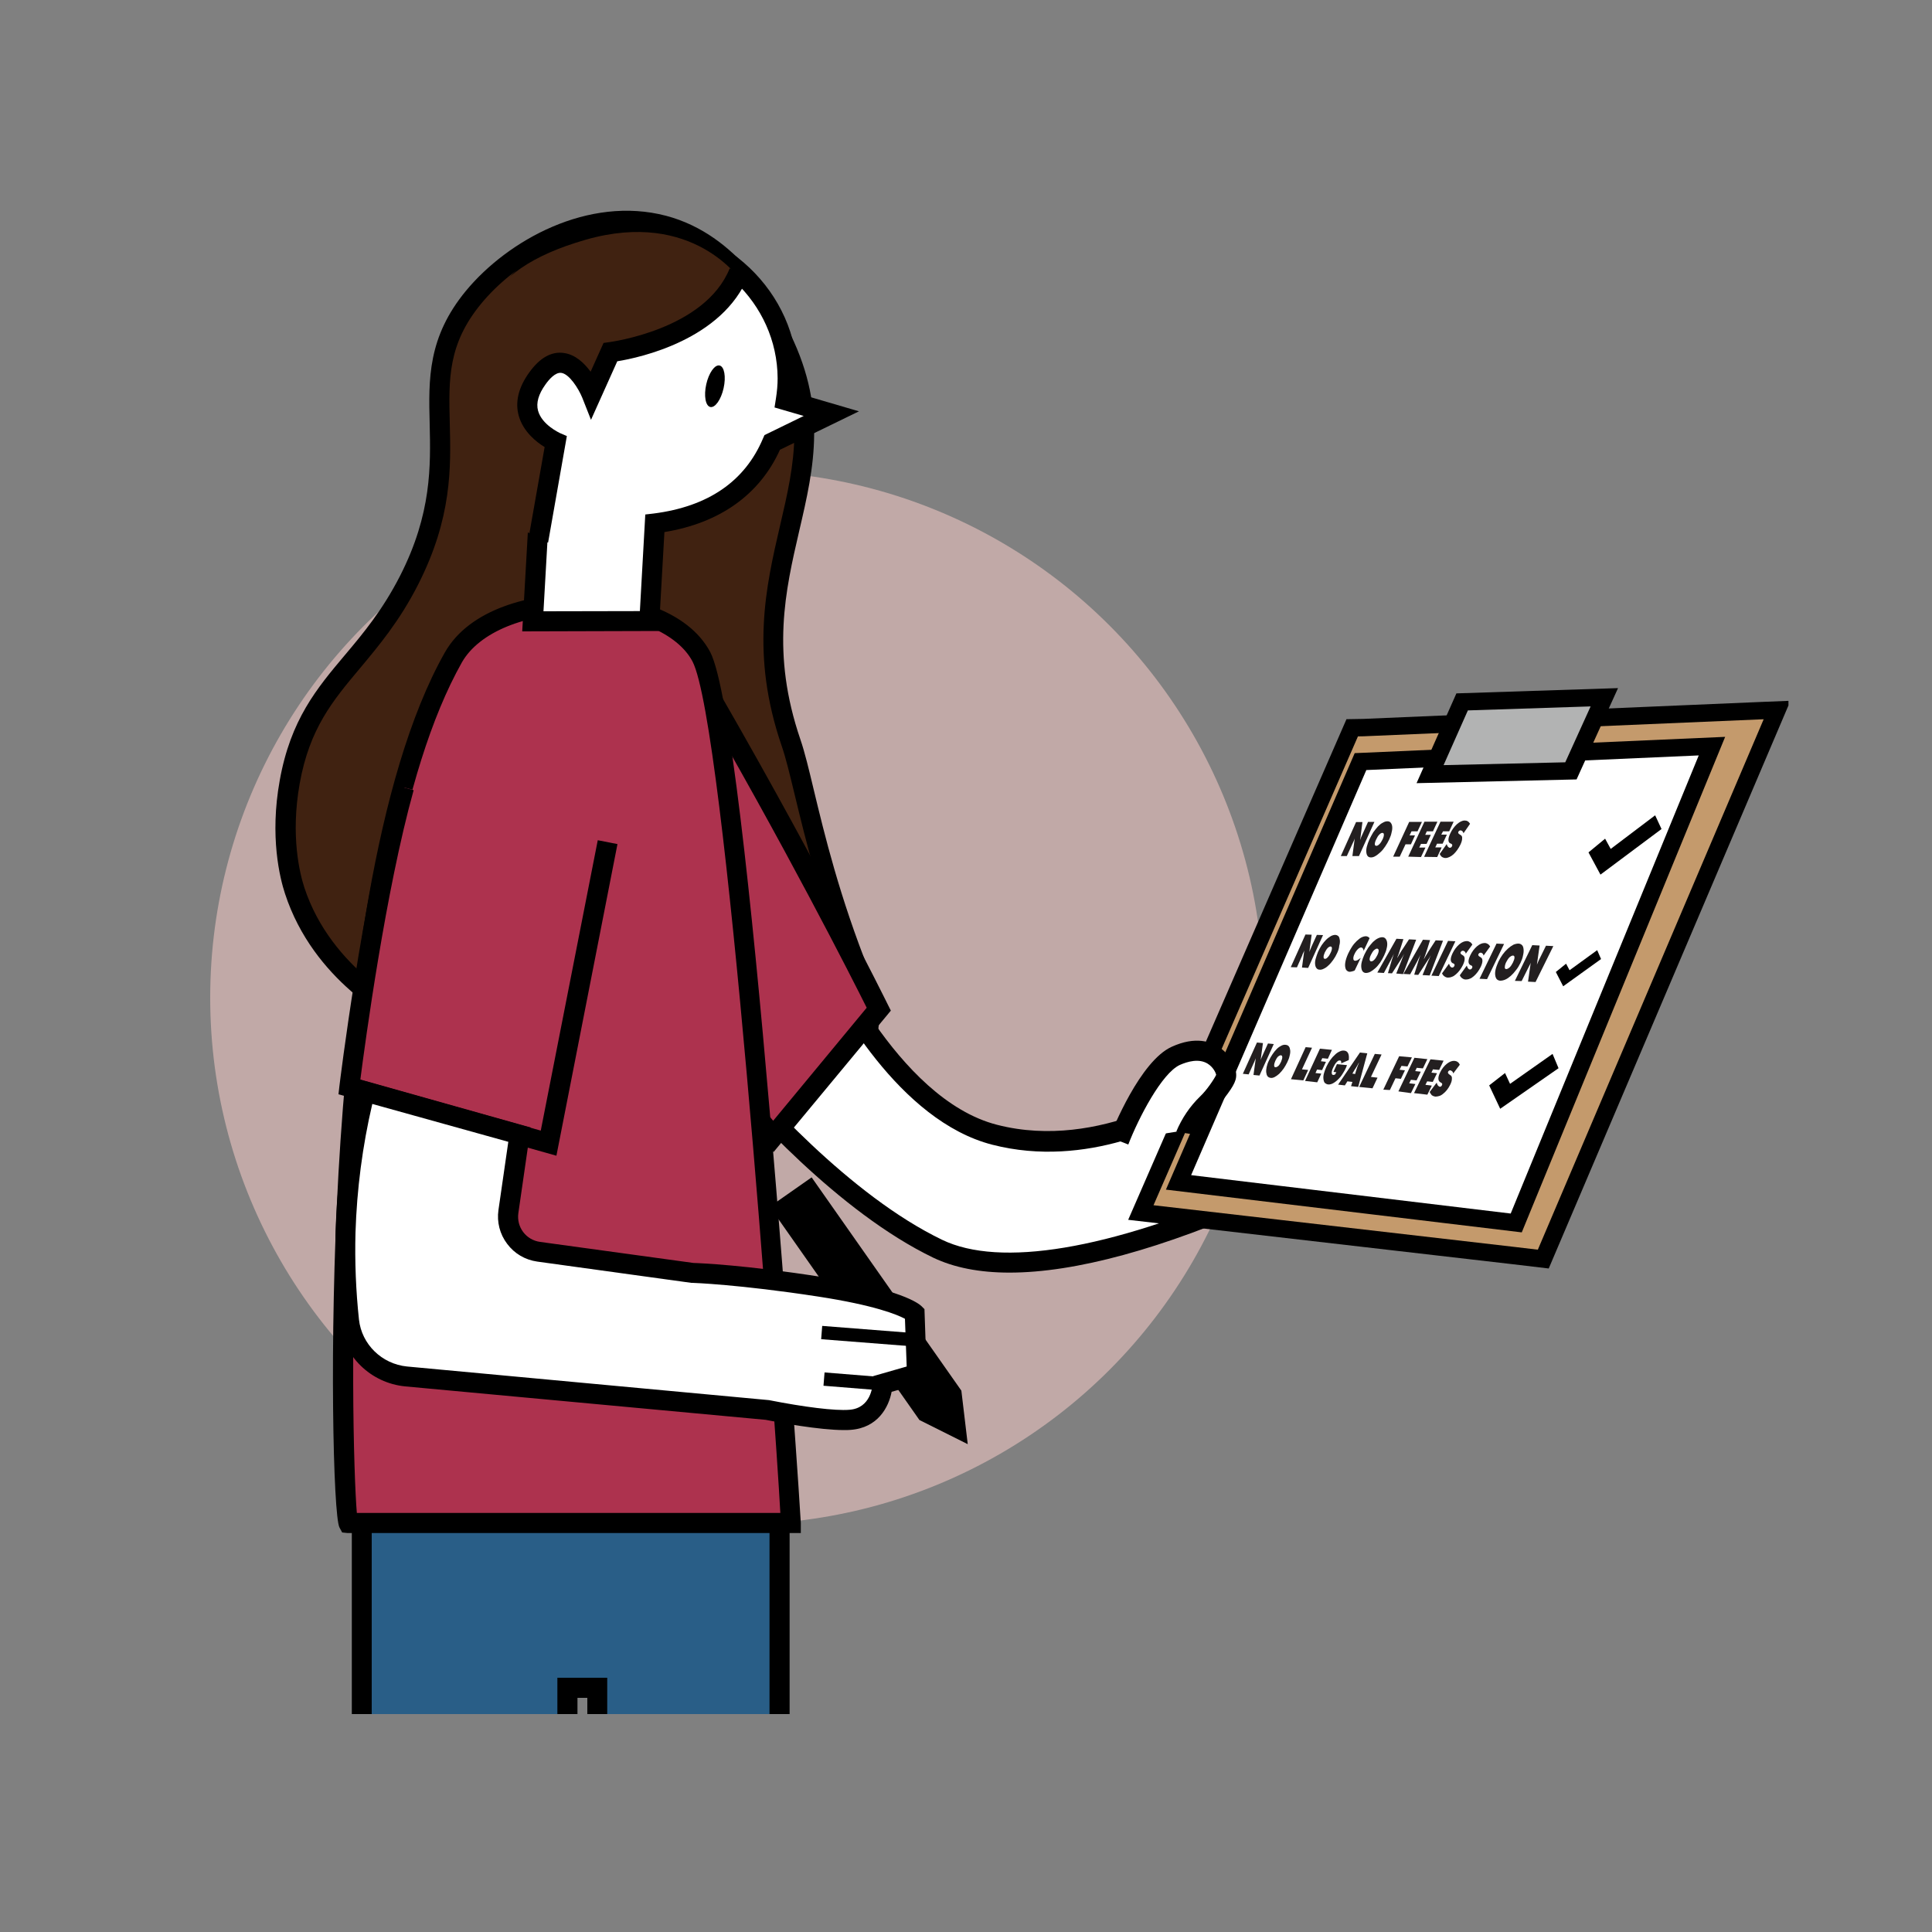 <?xml version="1.0" encoding="UTF-8"?>
<!-- Generator: Adobe Illustrator 24.2.1, SVG Export Plug-In . SVG Version: 6.00 Build 0) -->
<svg xmlns="http://www.w3.org/2000/svg" xmlns:xlink="http://www.w3.org/1999/xlink" version="1.1" id="Layer_1" x="0px" y="0px" viewBox="0 0 1000 1000" style="enable-background:new 0 0 1000 1000;" xml:space="preserve"><rect x="0" y="0" width="1000" height="1000" fill="#808080" stroke="none"/> <style type="text/css"> .st0{display:none;} .st1{display:inline;fill:#108E60;} .st2{display:inline;} .st3{fill:#A36C7B;} .st4{fill:#83223C;} .st5{fill:#AE324E;} .st6{fill:#F7D7DD;} .st7{fill:#FFFFFF;} .st8{fill:none;stroke:#000000;stroke-width:4;stroke-linecap:round;stroke-miterlimit:10;} .st9{fill:none;stroke:#000000;stroke-width:4;stroke-miterlimit:10;} .st10{fill:#FFFFFF;stroke:#000000;stroke-width:4;stroke-miterlimit:10;} .st11{fill:#2A5075;} .st12{fill:#FFFFFF;stroke:#000000;stroke-width:3;stroke-miterlimit:10;} .st13{fill:#1B4250;} .st14{fill:none;stroke:#000000;stroke-width:3;stroke-miterlimit:10;} .st15{fill:none;stroke:#000000;stroke-width:2;stroke-linecap:round;stroke-miterlimit:10;} .st16{fill:none;} .st17{display:inline;fill:none;stroke:#000000;stroke-width:4;stroke-miterlimit:10;} .st18{clip-path:url(#SVGID_2_);fill:#C1A9A7;} .st19{clip-path:url(#SVGID_2_);} .st20{fill:#402211;} .st21{fill:#AD324E;} .st22{fill:#295E87;} .st23{clip-path:url(#SVGID_2_);fill:#402211;} .st24{fill:#C49A6C;stroke:#000000;stroke-width:9;stroke-miterlimit:10;} .st25{fill:#FFFFFF;stroke:#000000;stroke-width:9;stroke-miterlimit:10;} .st26{fill:#B2B3B3;stroke:#000000;stroke-width:9;stroke-miterlimit:10;} .st27{fill:#231F20;} </style> <g class="st0"> <path class="st1" d="M1243.8,737c0,0-1,113.9,128.7,114.9s245.8-49,328.2-36.8s293.8,57.2,361.2,11.2s57.2-97.1,57.2-97.1 L1243.8,737z"></path> <g class="st2"> <rect x="1793.3" y="442.6" transform="matrix(1 -2.926908e-03 2.926908e-03 1 -1.311 5.313)" class="st3" width="42.6" height="15.8"></rect> <polygon class="st4" points="1574.6,635.2 1549.3,654.5 1542,660.2 1606.1,660 1592.9,623.7 "></polygon> <rect x="1534.8" y="635.4" transform="matrix(0.843 -0.538 0.538 0.843 -97.74 944.271)" class="st5" width="64.5" height="7.9"></rect> <rect x="1555.9" y="656.8" transform="matrix(1 -2.926908e-03 2.926908e-03 1 -2.028 4.565)" class="st6" width="5.2" height="76.5"></rect> <polygon class="st6" points="1945.4,729.1 1589,734.1 1588.9,731.8 1588.7,660 1588.7,630.4 1588.6,627.8 1588.6,626.3 1588.6,621 1588.6,615 1588.6,614.1 1588.6,600.4 1680.8,512.6 1681.4,512 1686.5,507.1 1800.7,506.8 1800.7,506.8 1829.5,506.7 1880.2,506.5 1888.1,517.5 1890.4,520.7 1945.1,596.5 1945.1,624.9 1945.2,634.1 1945.2,635.1 "></polygon> <polygon class="st5" points="1991.4,622.7 1983.1,634 1800.6,634.5 1687.8,519.7 1687.2,520.3 1588.6,614.1 1560.5,616.9 1559.1,614.7 1554.9,608.5 1681.8,493.3 1892.8,495.3 "></polygon> <rect x="1655.6" y="656.1" class="st7" width="42.6" height="76.3"></rect> <line class="st8" x1="1791.2" y1="644.8" x2="1791.4" y2="729.4"></line> <rect x="1725.5" y="630.7" transform="matrix(1 -2.926908e-03 2.926908e-03 1 -1.892 5.106)" class="st8" width="36.3" height="36.3"></rect> <rect x="1605" y="631.1" transform="matrix(1 -2.926908e-03 2.926908e-03 1 -1.893 4.754)" class="st8" width="36.3" height="36.3"></rect> <rect x="1657.6" y="656.4" transform="matrix(1 -2.926908e-03 2.926908e-03 1 -2.025 4.915)" class="st8" width="41.1" height="75.9"></rect> <rect x="1810.2" y="658.7" transform="matrix(1 -2.926908e-03 2.926908e-03 1 -1.965 5.366)" class="st8" width="44.4" height="30.8"></rect> <rect x="1881.4" y="658.5" transform="matrix(1 -2.926908e-03 2.926908e-03 1 -1.964 5.575)" class="st8" width="44.4" height="30.8"></rect> <rect x="1800.6" y="459" transform="matrix(1 -2.926908e-03 2.926908e-03 1 -1.405 5.315)" class="st6" width="29.3" height="47.7"></rect> <rect x="1793.3" y="442.6" transform="matrix(1 -2.926908e-03 2.926908e-03 1 -1.312 5.315)" class="st9" width="43.6" height="16.4"></rect> <polyline class="st9" points="2067.6,728.6 1959.6,728.9 1945.4,729.1 1589,734.1 1383.4,737 "></polyline> <line class="st9" x1="1760.2" y1="534.2" x2="1788" y2="534.1"></line> <line class="st9" x1="1838" y1="548.1" x2="1856.1" y2="548.1"></line> <line class="st9" x1="1839.3" y1="556.9" x2="1851.8" y2="556.8"></line> <line class="st9" x1="1803.9" y1="581" x2="1825.4" y2="580.9"></line> <line class="st9" x1="1909.8" y1="587.5" x2="1925.6" y2="587.4"></line> <line class="st9" x1="1875.4" y1="517.5" x2="1896.1" y2="517.5"></line> <line class="st9" x1="1884.3" y1="520.7" x2="1897.8" y2="520.7"></line> <path class="st9" d="M1801.4,632.8c0-0.3,3.8-7.5,3.8-7.5"></path> <line class="st9" x1="1945.2" y1="634.1" x2="1945.4" y2="725.4"></line> <line class="st9" x1="1800.5" y1="459" x2="1800.7" y2="505.6"></line> <polyline class="st9" points="1801.6,507.1 1829.9,506.7 1829.9,505.4 1829.8,460.2 "></polyline> <line class="st9" x1="1588.6" y1="627.9" x2="1589" y2="731.8"></line> <polyline class="st9" points="1587.8,660 1561.7,660.1 1561.9,732.7 "></polyline> <line class="st9" x1="1555" y1="656.1" x2="1555.3" y2="732.7"></line> <g> <path class="st10" d="M1645.9,294.2l0.6,195.9l-111,0.3c-11,4.7-43.2,18.6-44,18.6c0-0.5,20.7-20.3,29.4-28.5l-0.5-186 L1645.9,294.2z"></path> <line class="st9" x1="1552.2" y1="325.3" x2="1618.5" y2="325.3"></line> <path d="M1465,558.6h-11.8c-1.3,0-2.2-1.3-1.7-2.5l9.3-23.4c0.3-0.7,0.9-1.2,1.7-1.2h11.8c1.3,0,2.2,1.3,1.7,2.5l-9.3,23.4 C1466.4,558.1,1465.7,558.6,1465,558.6z"></path> <polygon class="st10" points="1411.8,784.2 1380.9,784.3 1380.9,774.1 1381,758.8 1394.4,758.8 1395,772.7 1396.9,774 "></polygon> <polygon class="st10" points="1447.3,784.1 1416.5,784.2 1416.5,774 1416.5,758.7 1429.9,758.7 1430.5,772.6 1432.4,773.9 "></polygon> <path class="st11" d="M1373.9,604.4c0,0,4.9,158.9,5.1,159.6s18.8-0.1,18.8-0.1l0.2-121.1l3.6-0.2L1408,763l27.1-0.1l-9.2-158.7 L1373.9,604.4z"></path> <line class="st9" x1="1587.7" y1="439.3" x2="1618.7" y2="439.2"></line> <line class="st9" x1="1589.1" y1="447.3" x2="1613.5" y2="447.2"></line> <path class="st12" d="M1367.2,547.3c0,0-6.7,46.6,9.5,49.8c16.1,3.2,44.7-27,44.7-27l-6-3.9c0,0-23.2,14.6-24.9,13.3 c-1.7-1.3-4.4-30.7-4.4-30.7L1367.2,547.3z"></path> <path class="st9" d="M1364.9,558.9"></path> <path class="st7" d="M1425.9,482.9l-6.9,3.5c-2.4,5.9-7.2,9.1-13.7,9.9l-0.6,12h-13.6l0.9-15.6c-4.2-3.2-6.9-8.3-6.9-14.1 c0-9.9,8-18,17.9-18s18,8,18,17.9c0,0.9-0.1,1.8-0.2,2.7L1425.9,482.9z"></path> <path d="M1392,484.8c0,0-5.4,5.1-10.6-1c-5.2-6-2.6-27.9,5-29.9c7.6-2.1,3.7,3.6,7.7,2.4c4-1.1,9-9.9,14.6-7.1 c5.5,2.8,1.5,7.8,2.7,8.1s9.7-3.1,11.9-0.7c2.3,2.4-3.4,5.7-2.1,7.3c1.4,1.5,4.8,0.9,5.1,3.6c0.3,2.7-8.3,7.4-20.1,2.2l-7.3,10.8 c0,0-3.3-8.4-7.2-6.5S1392,484.8,1392,484.8z"></path> <ellipse transform="matrix(0.216 -0.976 0.976 0.216 638.11 1752.447)" cx="1410.8" cy="478.7" rx="2.5" ry="1"></ellipse> <path class="st7" d="M1430.6,551.8l22-12l11.1,3.1l0,0c-0.8,2.1-2.9,3.3-5.1,3l-4.9-0.7c0,0-2,5.4-3.6,7.3 c-1.5,1.9-17.3,8.7-17.3,8.7L1430.6,551.8z"></path> <path class="st13" d="M1411.4,504.8c0,0-38-2.9-39.7,9.8c-1.8,12.7,0.3,94.4,0.3,94.4l57.2-0.2 C1429.1,608.9,1423.9,508.2,1411.4,504.8z"></path> <path class="st13" d="M1374.1,568.4l-13.1-3.5c0,0,7.4-52.5,12-53.3C1377.5,510.7,1374.1,568.4,1374.1,568.4z"></path> <path class="st7" d="M1475.4,550.7c-1.2,4.6-8.2,15.1-8.2,15.1h-0.1c-5.1,7.4-23.7,32.6-38.6,29.3c-17.4-3.9-17.4-59.5-17.4-59.5 l18.3,1.4c0,0,3.6,42.2,5.6,40.9c23.6-16.1,27.7-24.5,27.7-24.5s-2.1-2.9-2.1-3.8c0-1,1.2-1.5,1.2-1.5c11.6,5.7,8.8-5.6,10.5-6.9 C1474.1,539.9,1476.7,546.1,1475.4,550.7z"></path> <path class="st13" d="M1408.1,574.2l28.4-4.6c0,0-5-48-7.7-55s-17.4-9.8-17.4-9.8l-8.2,19.4L1408.1,574.2z"></path> <polyline class="st14" points="1373.9,609.1 1379,764 1397.8,764 1398,642.9 1401.6,642.8 1408,763.1 1435.1,763 1426.2,608.9 "></polyline> <path class="st9" d="M1421.8,508.3"></path> <line class="st14" x1="1373.6" y1="530.9" x2="1371" y2="567.5"></line> <path class="st14" d="M1408,532.1l3.1,39.4l25.4-1.8c0,0-5.1-48.8-8.3-56.2s-18.4-8.7-30.2-8.5c-11.8,0.1-19.9,3.1-24.9,6.6 c-5,3.5-12.5,52.8-12.5,52.8l10.5,3.3l0.9,41.5l57.9,0.7"></path> <path class="st14" d="M1433.8,570.5c0,0,1.3,5.1,2.3,4.7c1.1-0.5,18.8-9,27.1-23.1"></path> <path class="st14" d="M1474,538.9c0,0,6.6,7.8,0.1,18.2c-16.3,26.3-35.6,39.6-45.1,38.2s-14.1-23.1-14.1-23.1"></path> <path class="st14" d="M1434.8,549.1c0,0,16.5-9.5,17.8-9.2s10.6,2.3,10.6,2.3"></path> <g> <path d="M1435.3,558.6c1.4-0.5,2.8-1,4.2-1.5c1.4-0.6,2.8-1.2,4.1-1.8c1.3-0.7,2.7-1.3,3.9-2.1c1.2-0.8,2.4-1.7,3-2.7l1.6,0.7 c-0.4,0.9-1,1.6-1.5,2.2c-0.6,0.6-1.2,1.1-1.9,1.6c-1.3,0.9-2.6,1.8-4,2.5c-1.4,0.8-2.8,1.5-4.2,2.1c-1.4,0.7-2.8,1.3-4.3,1.9 L1435.3,558.6z"></path> </g> <path class="st15" d="M1443.8,548.7c0,0,8.7-3.3,9.2-3s0.8,1.4,0.8,1.4l-2.8,4.1"></path> <polygon points="1396.9,774 1411.8,784.2 1380.9,784.3 1380.9,774.1 "></polygon> <polygon points="1447.3,784.1 1416.5,784.2 1416.5,774 1432.4,773.9 "></polygon> </g> <path class="st9" d="M1588.7,630.4"></path> <line class="st9" x1="1552" y1="652" x2="1588.7" y2="630.4"></line> <line class="st16" x1="1595.4" y1="614.5" x2="1560.5" y2="616.9"></line> <polygon class="st4" points="1687.2,520.3 1588.6,614.1 1560.5,616.9 1559.1,614.7 1679.6,509.5 "></polygon> <polyline class="st9" points="1700.6,521 1805.2,625.3 1983.9,624.8 "></polyline> <path class="st9" d="M1592.5,610.4c0.9-0.9,95.4-90.7,95.4-90.7l112.8,114.8l182.5-0.5l8.4-12.7l-98.6-126l-62,0.2"></path> <path class="st9" d="M1679.6,509.5c-22.7,20.1-114.2,101-114.8,101"></path> <polyline class="st9" points="1555.1,660.1 1542,660.2 1537.7,653.5 1588.6,621 1588.6,614.6 1560.5,616.9 1554.9,608.5 1681.8,493.3 1800.6,495.5 "></polyline> <path class="st9" d="M1687.2,520.3"></path> <line class="st9" x1="1679.1" y1="510.9" x2="1687.8" y2="519.7"></line> <line class="st9" x1="1691" y1="687.8" x2="1691" y2="698.9"></line> <line class="st9" x1="1469.5" y1="758.8" x2="1503.2" y2="758.8"></line> <line class="st9" x1="1600.2" y1="779" x2="1623.1" y2="779"></line> <line class="st9" x1="1698.3" y1="752.9" x2="1723.3" y2="752.9"></line> <line class="st9" x1="1925.6" y1="746.3" x2="1945.4" y2="746.3"></line> <line class="st9" x1="1974" y1="796.8" x2="1991.4" y2="796.8"></line> <line class="st9" x1="1333.2" y1="800.9" x2="1378.4" y2="800.9"></line> </g> <line class="st17" x1="1810.2" y1="671.7" x2="1853.5" y2="671.7"></line> <line class="st17" x1="1882.3" y1="671.7" x2="1925.6" y2="671.7"></line> </g> <g> <defs> <rect id="SVGID_1_" x="12.7" y="10.9" width="913" height="876.3"></rect> </defs> <clipPath id="SVGID_2_"> <use xlink:href="#SVGID_1_" style="overflow:visible;"></use> </clipPath> <circle class="st18" cx="381.4" cy="516.4" r="272.6"></circle> <ellipse class="st18" cx="299.8" cy="1496.2" rx="315" ry="54.2"></ellipse> <ellipse class="st18" cx="613.3" cy="1430.9" rx="61.3" ry="10.5"></ellipse> <g class="st19"> <path class="st20" d="M211.1,526.5c0,0-43.6-19.7-58.6-65.7c-1.6-4.8-8-25.8-2.6-56.1c9-50.3,38.5-58.8,61.8-104.5 c34.5-67.7-3.4-102,33.5-146.5c22.2-26.8,62.5-46.5,98.3-37.1c35.2,9.3,53,43.4,59.1,54.9c40.5,77.2-25.4,118.8,6.9,212.9 c6.7,19.4,12.9,62.7,35.8,120.3C486.4,608.3,245.7,552.5,211.1,526.5z"></path> <path d="M377.8,569.9c-64.3,0-148.9-24.2-169.4-38.9c-5.3-2.5-46.1-23.1-60.9-68.5c-2.6-7.9-8-29.4-2.7-58.6 c5.6-31.4,19.2-47.6,33.6-64.7c9.7-11.5,19.6-23.4,28.7-41.2c16.4-32.2,15.8-56.9,15.3-78.6c-0.6-23.1-1.1-44.8,18.8-68.9 c21.6-26.1,63.3-49.4,103.6-38.8c37.4,9.9,56.2,45.7,62.4,57.5c21.5,41,14.2,72.4,6.5,105.5c-7.2,31.1-14.7,63.3,0.6,108.1 c2.2,6.4,4.3,15.1,6.9,26c5.6,23.3,13.3,55.2,28.8,94.1c11.5,28.8,1.3,44.5-9.3,52.5C427.1,565.8,404.1,569.9,377.8,569.9z M324.6,119.4c-29.2,0-58.6,17.3-75.4,37.6c-17.4,21-17,39.1-16.4,62c0.6,23,1.2,49-16.4,83.6c-9.6,18.9-20.5,31.8-30,43.2 c-14,16.7-26.2,31.1-31.3,59.9c-4.8,27,0.1,46.5,2.4,53.6c14.1,43.1,55.4,62.4,55.8,62.5l1,0.6c25.6,19.1,177.1,57.8,220.3,24.8 c11.4-8.7,13.3-21.9,5.9-40.5c-15.7-39.6-23.5-71.9-29.2-95.5c-2.6-10.7-4.6-19.1-6.7-25.1c-16.3-47.6-8.1-82.7-0.9-113.8 c7.6-32.6,14.1-60.7-5.6-98.3c-5.7-10.8-22.9-43.6-55.8-52.3C336.4,120.1,330.5,119.4,324.6,119.4z"></path> </g> <g class="st19"> <path class="st7" d="M423.3,488.6c0,0,36,84.5,91.4,98.7c56.8,14.6,108.8-22.2,108.8-22.2l30,52.5 c-80.1,35.6-137.2,43.7-168.3,28.7c-59.5-28.7-117.3-102.6-116-100.7L423.3,488.6z"></path> <path d="M522.5,658.7c-15.5,0-28.7-2.6-39.4-7.7c-49-23.6-96.3-76.5-114-97.6l-0.3,0.3l-6.6-9.2l3.9-3l58.9-62.3l3.1,7.3 c0.4,0.8,35.6,82.3,88,95.7c53.7,13.8,104-21,104.5-21.4l4.7-3.3l35.7,62.4l-5.2,2.3C601.5,646.5,556.4,658.7,522.5,658.7z M376.3,545.9c16.5,19.9,63.4,72.7,111.3,95.8c30,14.5,86.2,5.1,158.7-26.4l-24.4-42.7c-14.4,8.8-59.2,32.5-108.3,19.9 c-48.2-12.4-81.4-73.5-91.7-94.6L376.3,545.9z"></path> </g> <g class="st19"> <path class="st21" d="M400.3,588.2l54.5-65.9c0,0-38.4-78-97.8-179.7l-58.2,125.9L400.3,588.2z"></path> <path d="M400.4,596.3l-107.6-127l63.8-137.9l5,8.6c58.9,100.7,97.6,179.3,98,180.1l1.5,3L400.4,596.3z M304.9,467.6l95.3,112.5 l48.4-58.5c-7.4-14.8-41.6-82.5-91.2-167.8L304.9,467.6z"></path> </g> <g class="st19"> <g> <g> <polygon class="st7" points="341.5,1486.9 205,1487.3 205,1442 205,1374.7 264.4,1374.5 267.1,1436 275.6,1441.8 "></polygon> <path d="M198.2,1494.1l0-52.1l0.1-74.2l72.7-0.2l2.8,64.7l5.7,3.9l83.9,57.4L198.2,1494.1z M211.8,1381.4l0,60.6l0,38.4 l107.8-0.3l-59.1-40.5l-2.5-58.4L211.8,1381.4z"></path> </g> </g> <g> <polygon points="341.5,1486.9 205,1487.3 205,1442 275.6,1441.8 "></polygon> <path d="M198.2,1494.1l0-58.8l79.5-0.2l85.7,58.6L198.2,1494.1z M211.8,1448.8l0,31.7l107.8-0.3l-46.1-31.5L211.8,1448.8z"></path> </g> </g> <g class="st19"> <g> <g> <polygon class="st7" points="461.9,1486.9 325.4,1487.3 325.4,1442 325.4,1374.7 384.9,1374.5 387.5,1436 396,1441.8 "></polygon> <path d="M318.6,1494.1l0-52.1l0.1-74.2l72.7-0.2l2.8,64.7l5.7,3.9l83.9,57.4L318.6,1494.1z M332.2,1381.4l0,60.6l0,38.4 l107.8-0.3l-59.1-40.5l-2.5-58.4L332.2,1381.4z"></path> </g> </g> <g> <polygon points="461.9,1486.9 325.4,1487.3 325.4,1442 396,1441.8 "></polygon> <path d="M318.6,1494.1l0-58.8l79.5-0.2l85.7,58.6L318.6,1494.1z M332.2,1448.8l0,31.7l107.8-0.3l-46.1-31.5L332.2,1448.8z"></path> </g> </g> <g class="st19"> <polygon class="st22" points="403.5,783.2 403.5,847.4 403.5,873.6 403.5,1406.9 309.2,1406.9 309.2,873.6 293.7,873.6 293.7,1406.9 187.3,1406.9 187.3,873.6 187.3,847.4 187.3,783.2 "></polygon> <path d="M408.7,1412.1H304V878.8h-5.1v533.3H182.1V778h226.6V1412.1z M314.4,1401.7h83.9V788.4H192.4v613.3h96.1V868.4h25.8 V1401.7z"></path> </g> <g class="st19"> <path class="st21" d="M409.3,788.3c0-6.6-27.4-412.6-46.3-448.4c-19-35.8-107.1-37.1-128.3,0.4c-69.4,123-57.8,447.7-54.3,448 C180.5,788.3,409.3,788.3,409.3,788.3z"></path> <path d="M241,793.5c-60.8,0-60.8,0-61.1,0l-2.8-0.3l-1.4-2.6c-3.2-6-5.4-96.7-0.5-183.5c5-87.2,18.5-204.7,55-269.3 c12.9-22.9,45-30.7,70.7-30.4c24.7,0.3,55.2,8.4,66.7,30.1c19.7,37.3,46.9,447.2,46.9,450.8v5.2h-5.2 C327.4,793.5,274.8,793.5,241,793.5z M184.7,783.1c28.4,0,187.7,0,219.2,0c-2.7-50.5-28.5-408.7-45.5-440.8 c-7.7-14.5-30.3-24.2-57.7-24.6c-28.6-0.4-52.7,9.5-61.6,25.1C174.5,457.4,181.6,747.2,184.7,783.1z"></path> </g> <g class="st19"> <path class="st21" d="M314.5,435.9L284,591.7l-103.1-29c0,0,11.5-94.7,28.3-155.1"></path> <path d="M288,598.2l-112.8-31.8l0.5-4.4c0.1-1,11.7-95.8,28.4-155.8l10,2.8c-14.5,51.9-25.1,130.5-27.6,149.9l93.4,26.3 l29.5-150.3l10.2,2L288,598.2z"></path> </g> <g class="st19"> <path class="st7" d="M430.2,214.1L399.6,229c-10.5,24.8-32,38.2-60.7,41.9l-2.8,50.6l-60.3,0.2l3.8-66 c-18.7-13.7-30.7-35.2-30.8-59.5c-0.1-41.8,35.3-75.9,79.2-76c43.9-0.1,79.5,33.8,79.7,75.6c0,3.9-0.4,7.7-1,11.5L430.2,214.1z"></path> <path d="M270.3,326.8l3.9-68.7c-19.4-15.2-30.5-37.7-30.6-61.9c-0.1-44.7,37.7-81.1,84.4-81.2c0.1,0,0.2,0,0.3,0 c46.5,0,84.5,36.2,84.6,80.7c0,2.5-0.1,5.1-0.4,7.8l32.1,9.4l-40.9,19.9c-10.5,23.2-31.1,37.9-59.8,42.6l-2.9,51.2L270.3,326.8z M328.2,125.3c-0.1,0-0.2,0-0.2,0c-40.9,0.1-74.2,31.9-74,70.8c0.1,21.9,10.5,42,28.6,55.3l2.3,1.7l-3.6,63.3l49.9-0.1l2.8-50 l4.3-0.5c28.2-3.6,47.2-16.6,56.6-38.8l0.8-1.8l20.3-9.9l-15.1-4.4l0.7-4.5c0.6-3.8,0.9-7.3,0.9-10.6 C402.3,156.8,369.1,125.3,328.2,125.3z"></path> </g> <ellipse transform="matrix(0.218 -0.976 0.976 0.218 94.185 517.441)" class="st19" cx="370" cy="200" rx="11" ry="4.6"></ellipse> <path class="st23" d="M280.9,279.9l8.9-49c0,0-21.9-11.7-7.5-35.3c0,0,16.8-16.9,26.1,10.5l9.7-21.7c0,0,48.5-6.2,65.5-39 c0,0-24.5-37.4-80.5-21.3s-61.8,45-60,93.1S280.9,279.9,280.9,279.9z"></path> <path class="st19" d="M283.7,280.8l-10.2-1.8l8.4-47.6c-4.3-2.6-11.1-8-13.4-16.2c-2-7.2-0.1-14.8,5.5-22.5 c5.4-7.5,11.4-10.9,17.8-10c6,0.8,10.6,5.2,13.9,9.7l6.7-14.9l2.9-0.4c0.5-0.1,49.6-6.4,62.4-38.2l9.6,3.9 c-13.3,33-56,42.3-67.8,44.2l-13.6,30.3l-4.5-11.4c-2-4.9-6.8-12.4-10.9-12.9c-3.1-0.4-6.4,3.5-8.1,5.9c-3.7,5.1-5,9.7-3.9,13.7 c2,7.3,11.1,11.4,11.2,11.5l3.7,1.6l-0.7,4L283.7,280.8z"></path> <g class="st19"> <g> <path class="st7" d="M601.5,620.4l186.2,22.3l109.4-266.3l-193.8,8.5L601.5,620.4z"></path> <path d="M790.4,647.3l-195.1-23.4l105.2-243.1l2.7-0.1l200.4-8.8L790.4,647.3z M607.7,616.9L785,638.1L890.6,381L706.2,389 L607.7,616.9z"></path> <path class="st24" d="M798.8,651.7l-15.2-1.8l-193.1-22.3l109.4-250.9l5.8-0.1l206.6-8.8l7.5-0.3L798.8,651.7z"></path> <path class="st25" d="M784.8,633L610,612l94.2-217.8l2.4-0.1l179.5-7.9L784.8,633z"></path> <polygon class="st26" points="756.8,363.3 740.2,400.7 813.1,399 830.4,360.9 "></polygon> </g> </g> <g class="st19"> <path class="st7" d="M579.2,590.5c0,0,14.6-37.2,29.5-44c19-8.6,26.5,6.2,26,10.5s-14.2,18.4-19.8,27.8"></path> <path d="M584,592.4l-9.7-3.8c1.6-4,15.8-39.4,32.2-46.8c12.3-5.6,20.5-2.7,25.2,0.7c5.9,4.2,8.6,10.9,8.1,15 c-0.4,3.7-3.7,8-10.5,16.5c-3.8,4.7-7.7,9.6-10,13.4l-10.5-1.6c2.9-7,7.2-13.3,12.4-18.3c3.5-3.3,7.4-9.2,8.3-11.2 c-0.2-0.9-1.4-3.9-4.5-5.8c-4.5-2.7-10.2-1.1-14.3,0.7C601.3,555.5,589.3,578.7,584,592.4z M629.7,556L629.7,556L629.7,556 L629.7,556z"></path> </g> <polygon class="st19" points="497.6,719.8 500.9,747.5 475.9,735 398.4,624.6 420.1,609.4 "></polygon> <g class="st19"> <path class="st7" d="M473.5,679.9c0,0-7.4-7.3-49.2-13.7c-41.8-6.5-65.8-7.1-65.8-7.1l-79.7-11c-10.1-1.4-17.1-10.7-15.6-20.8 l5.7-39.8c-26.7-7.5-53.3-15-80-22.5c-4.8,19.2-9.3,43.9-10.1,72.9c-0.5,16.7,0.4,32,1.8,45.7c1.7,15.4,14.1,27.4,29.5,28.9 L397,729.8c16,3.2,33.9,5.8,42.9,5.1c16.4-1.2,16.9-18.6,16.9-18.6l17.7-5L473.5,679.9z"></path> <path d="M436.9,740.2c-12.9,0-33.7-3.9-40.6-5.3l-186.5-17.3c-17.9-1.7-32.3-15.7-34.2-33.5c-1.7-15.3-2.3-30.9-1.9-46.4 c0.7-24.9,4.1-49.9,10.2-74.1l1.3-5.2l89.5,25.2l-6.4,44.3c-0.5,3.5,0.4,7,2.5,9.8c2.1,2.8,5.2,4.6,8.7,5.1l79.4,10.9 c3.5,0.1,27.1,1.1,66.1,7.2c41.3,6.4,50.6,13.8,52,15.2l1.5,1.5l1.3,37.6l-18.3,5.2c-1.5,7.9-7.1,18.7-21.3,19.7 C439.3,740.2,438.1,740.2,436.9,740.2z M192.7,571.4c-5.1,21.8-8,44.2-8.7,66.6c-0.4,15,0.2,30.1,1.8,45 c1.4,12.8,11.8,23,24.9,24.3L398,724.7c18.3,3.6,34.2,5.6,41.6,5c11.2-0.8,12-12.3,12.1-13.6l0.2-3.8l17.4-5l-0.9-24.7 c-3.9-2.1-15.6-7-44.9-11.5c-41-6.3-64.9-7.1-65.1-7.1l-0.6,0l-79.7-11c-6.3-0.9-11.8-4.1-15.6-9.2c-3.8-5-5.4-11.3-4.5-17.5 l5.1-35.3L192.7,571.4z"></path> </g> <g class="st19"> <path class="st7" d="M425.3,689.7c0,0,33.5,2.6,48.7,3.8"></path> <rect x="446.2" y="667.2" transform="matrix(7.796764e-02 -0.997 0.997 7.796764e-02 -274.955 1086.008)" width="6.9" height="48.8"></rect> </g> <g class="st19"> <line class="st7" x1="426.3" y1="713.9" x2="456.9" y2="716.3"></line> <rect x="438.1" y="699.8" transform="matrix(8.044158e-02 -0.997 0.997 8.044158e-02 -306.707 1097.749)" width="6.9" height="30.6"></rect> </g> <g class="st19"> <polygon points="828.4,452.7 822.2,441.2 830.8,434.1 833.7,439.4 856.7,422 860,429.1 "></polygon> <polygon points="809.1,510.5 805.3,503.1 810.6,498.8 812.4,502.2 826.7,491.8 828.7,496.4 "></polygon> <polygon points="776.5,573.9 770.8,561.8 779,555.4 781.6,561 803.6,545.5 806.7,552.9 "></polygon> <g> <path class="st27" d="M694,443.1l7.9-17.6l3.3,0l-1.2,9.3c0.2-0.4,0.3-0.9,0.5-1.4c0.3-0.7,0.6-1.3,0.9-2l2.7-6l3.3,0l-8,17.7 l-3.4,0l1.2-9.1c-0.1,0.4-0.3,0.8-0.5,1.3c-0.3,0.6-0.5,1.1-0.7,1.5l-2.9,6.3L694,443.1z"></path> <path class="st27" d="M719.1,434.4c-0.6,1.3-1.3,2.5-2.1,3.7c-0.8,1.2-1.6,2.2-2.5,3c-0.9,0.8-1.7,1.5-2.6,2 c-0.8,0.5-1.6,0.7-2.3,0.7c-0.7,0-1.3-0.2-1.7-0.7c-0.4-0.5-0.6-1.1-0.7-2c-0.1-0.9,0-1.9,0.3-3c0.3-1.1,0.7-2.3,1.3-3.6 c0.6-1.3,1.3-2.5,2-3.7c0.8-1.1,1.6-2.1,2.4-3c0.9-0.9,1.7-1.6,2.6-2c0.8-0.5,1.6-0.7,2.3-0.7c0.7,0,1.3,0.2,1.7,0.7 c0.4,0.5,0.7,1.1,0.8,2c0.1,0.9,0,1.9-0.3,3C720.1,431.9,719.7,433.1,719.1,434.4z M712.4,437.8c0.5,0,1-0.3,1.6-0.9 c0.6-0.6,1.1-1.4,1.6-2.4c0.5-1,0.7-1.9,0.7-2.5c0-0.6-0.3-0.9-0.8-0.9c-0.5,0-1,0.3-1.6,0.9c-0.6,0.6-1.1,1.4-1.6,2.5 c-0.5,1-0.7,1.8-0.7,2.4C711.6,437.5,711.9,437.8,712.4,437.8z"></path> <path class="st27" d="M721.1,443.4l8.3-18l6.6,0l-2.3,4.9l-3.1,0l-1,2.1l2.8,0l-2.1,4.6l-2.8,0l-3,6.4L721.1,443.4z"></path> <path class="st27" d="M728.9,443.4l8.4-18.1l6.7,0l-2.3,5l-3.2,0l-0.8,1.8l2.9,0l-2.2,4.7l-2.9,0l-0.9,1.9l3.2,0l-2.3,4.9 L728.9,443.4z"></path> <path class="st27" d="M737.1,443.5l8.5-18.2l6.8,0l-2.3,5l-3.2,0L746,432l2.9,0l-2.2,4.7l-2.9,0l-0.9,1.9l3.3,0l-2.3,5 L737.1,443.5z"></path> <path class="st27" d="M745.2,442l3.6-5.1c0.2,0.7,0.5,1.2,0.7,1.4c0.3,0.3,0.6,0.5,0.9,0.5c0.3,0,0.5-0.1,0.7-0.2 c0.2-0.2,0.4-0.4,0.5-0.7c0.2-0.5,0.1-0.9-0.5-1.2c-0.1-0.1-0.3-0.1-0.5-0.2c-0.6-0.3-0.9-0.9-0.9-1.8c0-0.8,0.3-1.9,0.9-3.2 c0.9-2,2.1-3.6,3.5-4.9c1.4-1.2,2.7-1.9,4-1.9c0.6,0,1.1,0.1,1.6,0.4c0.5,0.3,0.8,0.7,1.2,1.3l-3.4,4.9c-0.1-0.5-0.3-0.8-0.6-1.1 c-0.3-0.2-0.6-0.4-0.9-0.4c-0.3,0-0.5,0.1-0.7,0.2c-0.2,0.2-0.4,0.4-0.5,0.6c-0.2,0.5,0.1,1,0.9,1.4c0.1,0.1,0.2,0.1,0.3,0.2 c0.6,0.3,0.9,0.9,0.8,1.8c0,0.9-0.3,1.9-0.9,3.2c-1,2-2.2,3.7-3.6,5c-0.7,0.6-1.4,1.1-2.1,1.4c-0.7,0.3-1.3,0.5-2,0.5 c-0.7,0-1.2-0.2-1.8-0.5C745.9,443.2,745.5,442.7,745.2,442z"></path> <path class="st27" d="M668.1,500.6l7.6-16.9l3.2,0.1l-1.2,9c0.1-0.4,0.3-0.8,0.5-1.3c0.3-0.6,0.5-1.3,0.8-1.9l2.6-5.7l3.2,0.1 l-7.7,17l-3.2-0.2l1.2-8.9c-0.1,0.4-0.3,0.8-0.5,1.2c-0.3,0.6-0.5,1.1-0.6,1.5l-2.7,6.1L668.1,500.6z"></path> <path class="st27" d="M692.1,493.3c-0.6,1.3-1.2,2.4-2,3.5c-0.8,1.1-1.5,2-2.4,2.8c-0.8,0.8-1.6,1.4-2.5,1.8 c-0.8,0.4-1.5,0.6-2.2,0.5c-0.7,0-1.2-0.3-1.6-0.8c-0.4-0.5-0.6-1.1-0.7-2c-0.1-0.9,0-1.8,0.3-2.9c0.3-1.1,0.7-2.2,1.2-3.5 c0.6-1.3,1.2-2.4,1.9-3.5c0.7-1,1.5-2,2.3-2.8c0.8-0.8,1.7-1.4,2.5-1.9c0.8-0.4,1.5-0.6,2.2-0.6c0.7,0,1.2,0.3,1.7,0.7 c0.4,0.5,0.6,1.2,0.7,2c0.1,0.9,0,1.9-0.3,2.9C693.1,490.9,692.7,492,692.1,493.3z M685.7,496.3c0.5,0,1-0.2,1.5-0.8 c0.6-0.6,1.1-1.4,1.5-2.3c0.5-1,0.7-1.8,0.7-2.4c0-0.6-0.3-0.9-0.7-0.9c-0.5,0-1,0.3-1.5,0.8c-0.6,0.6-1,1.4-1.5,2.3 c-0.4,1-0.7,1.8-0.6,2.4C685,495.9,685.3,496.2,685.7,496.3z"></path> <path class="st27" d="M705.8,492.2c0-0.6-0.2-1-0.4-1.3c-0.2-0.3-0.5-0.4-0.8-0.5c-0.6,0-1.2,0.3-1.8,0.9 c-0.6,0.6-1.2,1.4-1.7,2.5c-0.5,1-0.7,1.9-0.6,2.5c0,0.6,0.3,0.9,0.9,1c0.3,0,0.7-0.1,1.2-0.3c0.5-0.3,1.1-0.7,1.7-1.2l-3.1,6.5 c-0.5,0.3-1,0.4-1.4,0.5c-0.4,0.1-0.8,0.2-1.2,0.2c-0.5,0-0.9-0.2-1.2-0.4c-0.3-0.2-0.6-0.5-0.8-0.9c-0.4-1-0.5-2.1-0.3-3.4 c0.2-1.4,0.7-2.9,1.5-4.7c0.6-1.3,1.3-2.5,2-3.6c0.7-1.1,1.5-2,2.4-2.9c0.9-0.8,1.7-1.5,2.5-1.9c0.8-0.4,1.6-0.6,2.3-0.6 c0.4,0,0.7,0.1,1.1,0.3c0.3,0.2,0.6,0.4,0.8,0.7L705.8,492.2z"></path> <path class="st27" d="M716.4,494.6c-0.6,1.3-1.3,2.5-2,3.6c-0.8,1.1-1.6,2.1-2.5,2.9c-0.9,0.8-1.7,1.4-2.6,1.9 c-0.8,0.4-1.6,0.6-2.3,0.6c-0.7,0-1.3-0.3-1.7-0.8c-0.4-0.5-0.6-1.2-0.7-2.1c-0.1-0.9,0-1.9,0.3-3c0.3-1.1,0.7-2.3,1.3-3.6 c0.6-1.3,1.3-2.5,2-3.6c0.8-1.1,1.6-2,2.4-2.9c0.9-0.8,1.7-1.5,2.6-1.9c0.8-0.4,1.6-0.6,2.3-0.6c0.7,0,1.3,0.3,1.7,0.8 c0.4,0.5,0.7,1.2,0.8,2.1c0.1,0.9,0,1.9-0.3,3C717.5,492.1,717,493.3,716.4,494.6z M709.7,497.6c0.5,0,1-0.2,1.6-0.8 c0.6-0.6,1.1-1.4,1.6-2.4c0.5-1,0.7-1.8,0.7-2.4c0-0.6-0.3-0.9-0.8-1c-0.5,0-1,0.3-1.6,0.8c-0.6,0.6-1.1,1.4-1.6,2.4 c-0.5,1-0.7,1.8-0.7,2.4C709,497.3,709.3,497.6,709.7,497.6z"></path> <path class="st27" d="M722.7,503.9l2.8-7c0.1-0.3,0.2-0.5,0.3-0.8c0.1-0.3,0.2-0.5,0.3-0.8c0.3-0.7,0.5-1.2,0.7-1.6 c-0.3,0.5-0.6,1.1-0.9,1.6c-0.3,0.4-0.6,1-1.1,1.8l-4.3,6.7l-2.1-0.1l2-6.8c0.2-0.6,0.4-1.3,0.6-1.8c0.2-0.7,0.4-1.2,0.6-1.6 c-0.4,0.8-0.7,1.3-0.8,1.6c-0.2,0.3-0.5,0.9-0.8,1.6l-3.7,6.9l-3.4-0.2l9.9-17.5l3.6,0.2l-1.4,4.4c0,0.1-0.1,0.3-0.2,0.6 c-0.6,1.9-1.1,3.5-1.6,4.6l0.1,0c0.4-0.8,0.9-1.5,1.4-2.4c0.4-0.7,1-1.7,1.8-2.8l2.8-4.3l3.7,0.2l-6.8,17.8L722.7,503.9z"></path> <path class="st27" d="M736.3,504.7l2.9-7.1c0.1-0.3,0.2-0.6,0.4-0.8c0.1-0.3,0.2-0.6,0.3-0.8c0.3-0.7,0.5-1.2,0.7-1.6 c-0.3,0.5-0.6,1.1-0.9,1.6c-0.3,0.4-0.7,1.1-1.2,1.8l-4.4,6.8l-2.1-0.1l2.1-6.9c0.2-0.7,0.4-1.3,0.6-1.9c0.3-0.7,0.4-1.3,0.6-1.6 c-0.4,0.8-0.7,1.3-0.8,1.6c-0.2,0.3-0.5,0.9-0.8,1.6l-3.8,7l-3.5-0.2l10.1-17.7l3.7,0.2l-1.4,4.5c0,0.1-0.1,0.3-0.2,0.6 c-0.6,2-1.2,3.5-1.6,4.6l0.1,0c0.4-0.8,0.9-1.6,1.4-2.4c0.4-0.7,1-1.7,1.8-2.9l2.8-4.3l3.8,0.2l-6.9,18L736.3,504.7z"></path> <path class="st27" d="M740.9,505l8.6-18l3.8,0.2l-8.6,18L740.9,505z"></path> <path class="st27" d="M746.4,503.8l3.6-5c0.2,0.7,0.5,1.2,0.7,1.5c0.3,0.3,0.6,0.5,0.9,0.5c0.3,0,0.5-0.1,0.7-0.2 c0.2-0.2,0.4-0.4,0.5-0.7c0.2-0.5,0.1-0.9-0.5-1.2c-0.1-0.1-0.3-0.1-0.5-0.2c-0.6-0.4-0.9-1-0.9-1.8c0-0.9,0.3-1.9,0.9-3.2 c0.9-1.9,2.1-3.5,3.5-4.7c1.4-1.2,2.7-1.7,4-1.7c0.6,0,1.1,0.2,1.6,0.5c0.5,0.3,0.8,0.7,1.2,1.3l-3.4,4.7 c-0.1-0.5-0.3-0.9-0.6-1.1c-0.3-0.3-0.6-0.4-0.9-0.4c-0.3,0-0.5,0.1-0.7,0.2c-0.2,0.2-0.4,0.4-0.5,0.6c-0.2,0.5,0.1,1,0.9,1.4 c0.1,0.1,0.2,0.1,0.3,0.2c0.6,0.3,0.9,0.9,0.9,1.8c0,0.9-0.3,1.9-0.9,3.2c-1,2-2.2,3.6-3.6,4.8c-0.7,0.6-1.4,1.1-2.1,1.3 c-0.7,0.3-1.4,0.4-2,0.4c-0.7,0-1.2-0.2-1.8-0.6C747.1,505,746.7,504.5,746.4,503.8z"></path> <path class="st27" d="M755.6,504.8l3.6-5c0.2,0.7,0.5,1.2,0.7,1.5c0.3,0.3,0.6,0.5,0.9,0.5c0.3,0,0.5-0.1,0.7-0.2 c0.2-0.2,0.4-0.4,0.5-0.7c0.2-0.5,0.1-0.9-0.5-1.2c-0.1-0.1-0.3-0.1-0.5-0.2c-0.6-0.4-0.9-1-0.9-1.8c0-0.9,0.3-1.9,0.9-3.2 c0.9-1.9,2.1-3.5,3.5-4.7c1.4-1.2,2.7-1.7,4-1.7c0.6,0,1.1,0.2,1.6,0.5c0.5,0.3,0.8,0.7,1.2,1.3l-3.4,4.7 c-0.1-0.5-0.3-0.9-0.6-1.1c-0.3-0.3-0.6-0.4-0.9-0.4c-0.3,0-0.5,0.1-0.7,0.2c-0.2,0.2-0.4,0.4-0.5,0.6c-0.2,0.5,0.1,1,0.9,1.4 c0.1,0.1,0.2,0.1,0.3,0.2c0.6,0.3,0.9,0.9,0.9,1.8c0,0.9-0.3,1.9-0.9,3.2c-1,2-2.2,3.6-3.6,4.8c-0.7,0.6-1.4,1.1-2.1,1.3 c-0.7,0.3-1.4,0.4-2,0.4c-0.7,0-1.2-0.2-1.8-0.6C756.4,506.1,755.9,505.5,755.6,504.8z"></path> <path class="st27" d="M765.8,506.6l8.8-18.2l3.9,0.2l-8.8,18.2L765.8,506.6z"></path> <path class="st27" d="M787,498.4c-0.7,1.4-1.4,2.6-2.3,3.7c-0.9,1.2-1.8,2.2-2.7,3c-0.9,0.8-1.9,1.5-2.8,1.9 c-0.9,0.4-1.8,0.6-2.6,0.6c-0.8,0-1.4-0.3-1.9-0.8c-0.4-0.5-0.7-1.2-0.8-2.2c-0.1-1,0-2,0.3-3.1c0.3-1.2,0.8-2.4,1.4-3.8 c0.7-1.4,1.4-2.6,2.2-3.7c0.8-1.1,1.7-2.1,2.7-3c1-0.9,1.9-1.5,2.8-2c0.9-0.4,1.8-0.6,2.6-0.6c0.8,0,1.4,0.3,1.9,0.8 c0.5,0.5,0.7,1.2,0.8,2.2c0.1,0.9,0,2-0.3,3.2C788.1,495.8,787.6,497.1,787,498.4z M779.6,501.6c0.5,0,1.1-0.3,1.8-0.9 c0.6-0.6,1.2-1.5,1.7-2.5c0.5-1.1,0.8-1.9,0.8-2.6c0-0.7-0.3-1-0.8-1c-0.5,0-1.1,0.3-1.8,0.9c-0.6,0.6-1.2,1.5-1.7,2.5 c-0.5,1-0.7,1.9-0.7,2.5C778.8,501.2,779,501.5,779.6,501.6z"></path> <path class="st27" d="M784.1,507.7l9-18.5l3.8,0.2l-1.4,9.9c0.2-0.5,0.4-0.9,0.6-1.4c0.3-0.7,0.6-1.4,1-2.1l3.1-6.3l3.8,0.2 l-9.2,18.6l-3.9-0.2l1.4-9.8c-0.2,0.4-0.3,0.9-0.6,1.3c-0.3,0.7-0.6,1.2-0.8,1.6l-3.3,6.6L784.1,507.7z"></path> <path class="st27" d="M643.3,555.8l7.3-16.2l3.1,0.3l-1.2,8.8c0.1-0.4,0.3-0.8,0.5-1.3c0.3-0.6,0.5-1.2,0.8-1.8l2.5-5.5l3,0.3 l-7.4,16.3l-3.1-0.3l1.2-8.7c-0.1,0.4-0.3,0.8-0.5,1.2c-0.2,0.6-0.4,1-0.6,1.4l-2.6,5.8L643.3,555.8z"></path> <path class="st27" d="M666.3,549.8c-0.6,1.2-1.2,2.3-1.9,3.3c-0.7,1-1.5,1.9-2.3,2.7c-0.8,0.7-1.6,1.3-2.4,1.7 c-0.8,0.4-1.5,0.5-2.1,0.4c-0.6-0.1-1.2-0.4-1.5-0.8c-0.4-0.5-0.6-1.2-0.7-2c-0.1-0.9,0-1.8,0.2-2.8c0.2-1,0.6-2.2,1.2-3.4 c0.6-1.2,1.2-2.3,1.9-3.3c0.7-1,1.4-1.9,2.2-2.7c0.8-0.8,1.6-1.3,2.4-1.7c0.8-0.4,1.5-0.5,2.2-0.4c0.7,0.1,1.2,0.3,1.6,0.8 c0.4,0.5,0.6,1.2,0.7,2c0.1,0.9,0,1.8-0.3,2.9C667.3,547.5,666.9,548.6,666.3,549.8z M660.2,552.4c0.4,0,0.9-0.2,1.5-0.7 c0.5-0.5,1-1.3,1.4-2.2c0.4-1,0.6-1.7,0.6-2.3c0-0.6-0.2-0.9-0.7-1c-0.4,0-0.9,0.2-1.5,0.7c-0.5,0.5-1,1.3-1.4,2.2 c-0.4,0.9-0.6,1.7-0.6,2.3C659.5,552.1,659.7,552.4,660.2,552.4z"></path> <path class="st27" d="M668.2,558.6l7.6-16.6l3.3,0.3l-5.2,11.2l3.2,0.3l-2.5,5.4L668.2,558.6z"></path> <path class="st27" d="M675.5,559.5l7.7-16.7l6.2,0.6l-2.1,4.6l-2.9-0.3l-0.7,1.6l2.6,0.3l-2,4.3l-2.6-0.3l-0.8,1.8l3,0.3 l-2.1,4.5L675.5,559.5z"></path> <path class="st27" d="M691.7,555l-1.5-0.2l1.8-4l5.2,0.5c-0.1,0.2-0.2,0.4-0.2,0.5c0,0.1-0.1,0.2-0.1,0.3l-0.2,0.5 c-0.5,1-0.9,1.9-1.4,2.6c-0.4,0.7-0.9,1.4-1.4,2.1c-1.2,1.4-2.3,2.4-3.4,3.1c-1.1,0.7-2.1,1-3.1,0.9c-0.7-0.1-1.2-0.4-1.7-0.8 c-0.4-0.5-0.6-1.2-0.7-2.1c-0.1-0.9,0-1.9,0.3-2.9c0.3-1.1,0.7-2.2,1.3-3.5c0.6-1.3,1.3-2.4,2-3.4c0.7-1,1.5-1.9,2.4-2.7 c0.8-0.8,1.6-1.3,2.5-1.7c0.8-0.4,1.6-0.5,2.3-0.4c1,0.1,1.6,0.6,2,1.4c0.4,0.9,0.5,2,0.3,3.5l-3.9,1.7c0.1-0.5,0-0.9-0.1-1.1 c-0.1-0.3-0.3-0.4-0.6-0.4c-0.5-0.1-1.1,0.2-1.7,0.9c-0.6,0.6-1.2,1.6-1.7,2.7c-0.6,1.2-0.8,2.1-0.8,2.8c0,0.7,0.3,1.1,0.8,1.1 c0.3,0,0.6-0.1,1-0.3C691.2,555.7,691.5,555.4,691.7,555z"></path> <path class="st27" d="M692.6,561.4l11.3-16.6l3.8,0.4l-4.7,17.4l-3.7-0.4l0.7-2.2l-2.6-0.3l-1.3,2.1L692.6,561.4z M700,555.7 l1.4,0.2l0.6-2c0.3-1,0.6-1.8,0.8-2.3c0.2-0.5,0.4-1,0.6-1.5l-0.1,0c-0.3,0.5-0.5,1-0.8,1.5c-0.4,0.6-0.8,1.4-1.4,2.2L700,555.7z "></path> <path class="st27" d="M703.5,562.6l8.1-17.1l3.5,0.3l-5.5,11.6l3.4,0.4l-2.6,5.5L703.5,562.6z"></path> <path class="st27" d="M716,564l8.2-17.3l6.6,0.6l-2.3,4.7l-3.1-0.3l-1,2l2.8,0.3l-2.1,4.4l-2.8-0.3l-2.9,6.1L716,564z"></path> <path class="st27" d="M723.8,564.9l8.3-17.4l6.7,0.7l-2.3,4.8l-3.2-0.3l-0.8,1.7l2.9,0.3l-2.2,4.5l-2.9-0.3l-0.9,1.8l3.2,0.4 l-2.3,4.7L723.8,564.9z"></path> <path class="st27" d="M731.9,565.8l8.5-17.5l6.8,0.7l-2.3,4.8l-3.2-0.3l-0.8,1.7l2.9,0.3l-2.2,4.5l-2.9-0.3l-0.9,1.8l3.3,0.4 l-2.3,4.7L731.9,565.8z"></path> <path class="st27" d="M740,565.2l3.6-4.8c0.2,0.7,0.5,1.2,0.7,1.5c0.3,0.3,0.6,0.5,0.9,0.6c0.3,0,0.5,0,0.7-0.2 c0.2-0.2,0.4-0.4,0.5-0.7c0.2-0.5,0.1-0.9-0.5-1.2c-0.1-0.1-0.3-0.1-0.5-0.3c-0.6-0.4-0.9-1-0.9-1.9c0-0.9,0.3-1.9,0.9-3.1 c0.9-1.9,2.1-3.4,3.5-4.5c1.4-1.1,2.7-1.6,4-1.5c0.6,0.1,1.1,0.2,1.6,0.6c0.5,0.3,0.8,0.8,1.1,1.4l-3.4,4.5 c-0.1-0.5-0.3-0.9-0.6-1.1c-0.3-0.3-0.6-0.4-0.9-0.5c-0.3,0-0.5,0-0.7,0.2c-0.2,0.1-0.4,0.3-0.5,0.6c-0.2,0.5,0.1,1,0.9,1.5 c0.1,0.1,0.2,0.2,0.3,0.2c0.6,0.3,0.9,1,0.8,1.9c0,0.9-0.3,1.9-0.9,3.1c-1,2-2.2,3.5-3.6,4.6c-0.7,0.6-1.4,1-2.1,1.2 c-0.7,0.2-1.3,0.3-2,0.3c-0.7-0.1-1.2-0.3-1.8-0.7C740.8,566.5,740.3,565.9,740,565.2z"></path> </g> </g> </g> </svg>
